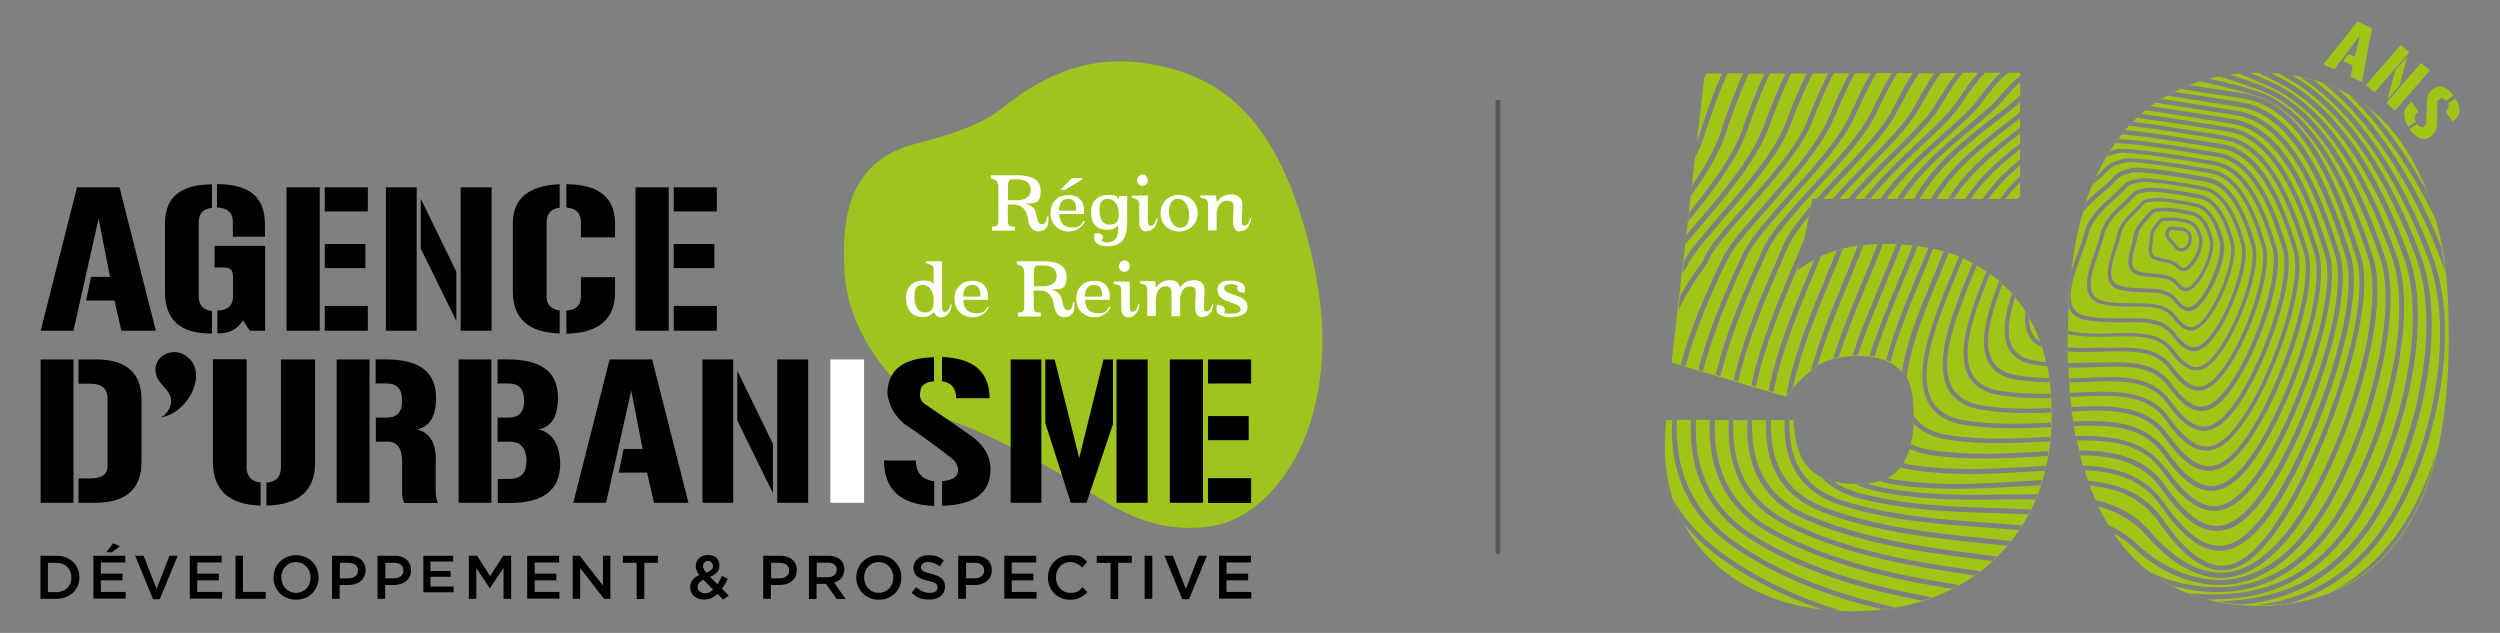 <?xml version="1.0" encoding="UTF-8"?>
<svg id="Mode_Isolation" data-name="Mode Isolation" xmlns="http://www.w3.org/2000/svg" version="1.1" viewBox="0 0 1341 339.5">
  <rect x="0" y="0" width="1341" height="339.5" fill="#808080" stroke="none"/>
  <defs>
    <style>
      .cls-1 {
        fill: #000;
      }

      .cls-1, .cls-2, .cls-3, .cls-4 {
        stroke-width: 0px;
      }

      .cls-5 {
        fill: none;
        stroke: #585857;
        stroke-miterlimit: 10;
        stroke-width: 2.5px;
      }

      .cls-2 {
        fill: #a0c41e;
      }

      .cls-3 {
        fill: #a1c517;
      }

      .cls-4 {
        fill: #fff;
      }
    </style>
  </defs>
  <g>
    <path class="cls-3" d="M1097.8,195.6c-1.2-5.9-2.9-11.3-5-16.2-3.4-8-7.6-15-12.7-20.9-2.4-2.8-5-5.4-7.7-7.7-1.6-1.4-3.3-2.7-5-3.9-.8,2-1.6,4-2.4,6.1-7.3,18.5-13.2,37.1-6.9,47.9,2.8,4.8,7.7,7.7,15,8.8,9.2,1.4,18.3,1.7,26.8,1.5,0,.8.1,1.6.2,2.3-8.6.2-17.8,0-27.3-1.5-8-1.2-13.6-4.6-16.7-9.9-6.7-11.6-.7-30.9,6.8-49.9.9-2.2,1.8-4.4,2.6-6.6-1.7-1.1-3.4-2.2-5.1-3.2-.5,1.1-.9,2.3-1.4,3.4-1.3,3.1-2.6,6.3-3.9,9.6-8.1,20.3-14.6,40.8-7.8,52.6,3,5.2,8.4,8.4,16.5,9.6,12.7,1.9,25.1,1.8,36.4,1.3,0,.8,0,1.6,0,2.4-11.4.5-23.9.6-36.8-1.4-8.7-1.3-14.8-5-18.2-10.8-7.3-12.8-.7-33.8,7.6-54.7,1.3-3.3,2.6-6.5,3.9-9.6.5-1.2,1-2.5,1.5-3.7-1.8-.9-3.5-1.8-5.3-2.6-1.1,2.8-2.3,5.8-3.6,8.8-1.4,3.4-2.8,6.9-4.2,10.4-8.8,22.1-16,44.4-8.6,57.4,3.3,5.7,9.2,9.2,18,10.5,16.2,2.4,31.7,1.8,45.6,1.1,0,.8,0,1.6,0,2.4-14,.7-29.6,1.3-45.9-1.1-9.5-1.4-16.1-5.4-19.7-11.7-7.9-13.9-.6-36.8,8.4-59.5,1.4-3.6,2.9-7.1,4.3-10.5,1.2-3,2.4-5.9,3.6-8.8-1.8-.7-3.7-1.4-5.5-2-1.6,4.2-3.5,8.6-5.4,13.2-1.5,3.6-3.1,7.4-4.6,11.3-6,14.9-11.2,29.8-12.5,42.3,2.5,4.8,3.7,11.6,3.7,20.3v.5c3.7,5.6,9.8,9,18.9,10.4,18.4,2.7,36.1,1.8,51.7.9.9,0,1.8-.1,2.7-.1,0,.8-.2,1.7-.2,2.5-.8,0-1.5,0-2.3.1-15.8.8-33.6,1.8-52.2-1-8.2-1.2-14.4-4.2-18.6-8.8-.2,4-.7,7.7-1.6,11.1,3.2,1.6,6.9,2.6,11.2,3.3,19.8,2.9,38.9,1.9,55.7.9,2.4-.1,4.8-.3,7.1-.4-.1.9-.3,1.7-.4,2.6-2.1.1-4.3.2-6.5.4-16.9.9-36.1,2-56.2-.9-4.4-.6-8.2-1.8-11.5-3.3-.3,1.2-.7,2.3-1.2,3.4-.6,1.5-1.3,2.9-2.1,4.2,1.8.5,3.8.9,5.9,1.2,21.2,3.1,41.6,1.9,59.7.9,3.7-.2,7.4-.4,10.9-.6-.2.9-.4,1.8-.6,2.6-3.3.2-6.7.4-10.2.6-18.1,1.1-38.7,2.2-60.2-.9-2.5-.4-4.9-.9-7.1-1.6-1.6,2.1-3.5,3.8-5.8,5.2-.4.3-.9.5-1.3.7,1.7.4,3.4.8,5.3,1,22.6,3.3,44.4,2,63.6.9,4.9-.3,9.6-.6,14.2-.8-.3.9-.6,1.8-.8,2.7-4.3.2-8.7.5-13.2.7-19.3,1.1-41.2,2.5-64.1-.9-3.2-.5-6.2-1.1-8.9-2.1-2.1.7-4.4,1.1-6.9,1.4,2,.7,4.2,1.3,6.6,1.8,23.4,4.7,46.3,4.4,66.5,4.1,4.6,0,9.1-.1,13.5-.1s3.2,0,4.8,0c-.3.9-.7,1.8-1.1,2.7-5.6,0-11.3,0-17.2,0-20.3.3-43.3.6-67-4.2-4.6-.9-8.7-2.3-12.3-4.1-4.3,0-8.3-.5-11.7-1.4,4,2.9,9,5.1,15,6.6,24.6,6.3,49,7,70.5,7.7,7,.2,13.7.4,20.2.8-.4.9-.9,1.7-1.3,2.6-6.1-.3-12.4-.5-19-.7-21.7-.7-46.2-1.4-71.1-7.7-9-2.3-16-6.2-21.1-11.6-3.7-1.9-6.7-4.5-9-8-2.7-4.1-4.5-9.6-5.2-16.3l-.7-6.3h-2c-.3,8.6.8,16.6,4,23.4,4.5,9.6,12.7,16.2,25,20,26.2,8.1,52.6,10,76,11.6,6.8.5,13.3.9,19.6,1.5-.5.9-1.1,1.7-1.7,2.5-5.8-.5-11.9-.9-18.1-1.4-23.5-1.6-50.1-3.5-76.6-11.7-12.8-4-21.8-11.2-26.6-21.4-3.4-7.2-4.6-15.6-4.2-24.5h-7.3c-.4,9,.7,17.4,3.9,24.7,4.5,10.3,13,17.8,25.4,22.4,28.2,10.5,57.4,13.4,83.1,16.1,5.5.6,10.9,1.1,16.1,1.7-.6.8-1.3,1.6-2,2.5-4.7-.5-9.4-1-14.3-1.5-25.9-2.7-55.2-5.7-83.8-16.2-13.1-4.9-22.2-12.9-27-23.9-3.4-7.7-4.5-16.4-4.1-25.8h-7.4c-1,21.9,6.2,40.7,29.8,50.9,30.8,13.2,63.4,17.4,92.1,21.1,3.2.4,6.3.8,9.3,1.2-.8.8-1.6,1.6-2.5,2.4-2.4-.3-4.8-.6-7.2-.9-28.9-3.7-61.8-7.9-92.8-21.3-22.2-9.6-32.5-27.1-31.3-53.3h-7.5c-1.1,22.8,6.3,42.8,30.3,54.6,33.3,16.5,69.7,21.8,102,26.4-1,.8-2,1.5-3.1,2.2-31.8-4.6-67.3-10.1-100.1-26.3-22.5-11.1-32.9-29.8-31.6-57h-7.4c-1.1,23.6,6.4,44.8,30.6,58.4,31.8,17.8,68.4,25.1,100.3,30.1-.5.3-1,.6-1.5.8-.8.4-1.6.9-2.4,1.2-31.3-5-66.7-12.5-97.7-29.9-25.4-14.2-33.2-36.3-32.1-60.7h-7.4c-1.3,27.8,8.9,48.2,31.2,62.1,29.4,18.4,64.1,27.5,95.5,33.1-1.7.6-3.4,1.2-5.1,1.8-30.4-5.7-63.5-14.9-91.8-32.6-23.1-14.5-33.8-35.6-32.5-64.4h-7.5c-1.2,25.5,7,48.6,31.8,65.9,25.8,17.9,56.2,28.2,85.3,34.7-2.4.4-4.8.8-7.3,1-27.3-6.6-55.3-16.8-79.5-33.5-25.8-17.9-34.2-41.8-32.9-68.1h-3.1l-.5,6.6c-1.1,15.6,1.1,29.8,6.5,42.3,1.2,2.9,2.6,5.7,4.2,8.4,8.4,14.4,20.5,25.7,36.1,33.6,12.6,6.4,26.8,10.2,42.4,11.4,3.4.3,6.8.4,10.4.4,14.9,0,28.6-2.1,41-6.3,5.4-1.9,10.6-4.1,15.5-6.8,4-2.2,7.7-4.5,11.3-7.1,6.3-4.6,12-10,16.9-16,3.6-4.3,6.8-9,9.6-14,.5-.9,1-1.8,1.5-2.7,2.6-5,4.8-10.2,6.5-15.8,1.6-5,2.8-10.2,3.7-15.6.8-5,1.3-10.1,1.5-15.5,0-1.9.1-3.9.1-5.8,0-3.4,0-6.6-.3-9.8-.3-5.9-1.1-11.5-2.2-16.8h0ZM1086.5,167.3c.7,1.1,1.3,2.2,1.9,3.3,0,3.4.5,6.3,1.9,8.7.9,1.6,2.2,3,3.9,4,.3.9.7,1.9,1,2.9-3-1.3-5.3-3.2-6.8-5.8-2.1-3.6-2.5-8.1-1.9-13.1h0ZM1079.2,157.3c.6.6,1.1,1.3,1.7,2-3.4,10.8-5,20.7-1.3,27.1,2.2,3.8,6.1,6.1,12,7.1,2,.3,3.9.6,5.9.7.2.8.3,1.5.5,2.3-2.2-.2-4.4-.5-6.7-.8-6.5-1-11-3.8-13.6-8.2-4.2-7.4-2.3-18.4,1.5-30.2h0ZM1081.9,203.8c-7.2-1.1-12.3-4.2-15.1-9.1-5.9-10.3-.9-27.2,5.6-44.1.6.5,1.2,1.1,1.8,1.6-6.2,16.1-10.8,32-5.4,41.3,2.5,4.3,6.9,6.9,13.5,7.9,5.7.9,11.2,1.3,16.7,1.4.1.8.2,1.5.3,2.3-5.6-.1-11.4-.5-17.3-1.4h0ZM976.8,326.8c-20.1-7.1-39.9-16.7-57-29.8-6.5-5-12.3-10.6-17.1-16.6-2.3-4.2-4.2-8.6-5.7-13.2,5.7,10.1,13.7,19.4,24.4,27.7,19.7,15.1,43.1,25.6,66.4,32.8-3.7-.1-7.4-.4-11-.8h0Z"/>
    <path class="cls-3" d="M1032.7,159.1c1.5-3.8,3.1-7.6,4.6-11.3,1.9-4.5,3.7-8.9,5.3-13-1.9-.5-3.8-1-5.7-1.4-2,5.3-4.4,11-6.9,17-1.6,3.9-3.3,8-5,12.1-4.3,10.8-8.3,21.6-10.9,31.6-.7-.4-1.5-.8-2.3-1.1,2.6-10,6.5-20.7,10.8-31.4,1.7-4.1,3.4-8.2,5-12.1,2.4-5.8,4.8-11.4,6.7-16.5-1.9-.4-3.9-.7-5.8-1-2.3,6.2-5.2,13-8.1,20.1-1.8,4.2-3.6,8.5-5.3,12.9-3.6,8.9-7,17.7-9.6,26.2-.8-.1-1.7-.3-2.6-.4,2.7-8.7,6.1-17.8,9.8-26.8,1.8-4.4,3.6-8.7,5.4-12.9,2.9-6.9,5.6-13.5,7.9-19.5-2-.2-4-.4-6-.5-2.5,6.9-5.8,14.6-9.1,22.6-4.9,11.7-10.3,24.5-14.4,36.9-1,0-1.9,0-2.8,0,4.2-12.9,9.8-26,14.8-38.1,3.2-7.7,6.3-15.1,8.8-21.7-1.3,0-2.6,0-3.9,0s-2.2,0-3.4,0c-2.4,6.6-5.5,13.9-8.7,21.6-5.1,12.4-10.8,25.9-15,39.1-1,.2-2.1.4-3,.7,4.3-13.8,10.2-28,15.6-40.9,3-7.2,5.9-14.2,8.2-20.4-2.6.1-5.1.4-7.5.6-2.2,5.9-5,12.4-7.8,19.3-5.9,14.2-12.4,30-16.9,45.2,0,0,0,0,0,0-1.2.9-2.4,1.8-3.5,2.7,4.5-16.4,11.5-33.6,17.9-49,2.6-6.3,5.1-12.3,7.2-17.9-2.1.3-4.1.7-6.1,1.1-.6.1-1.2.3-1.8.4-1.9,4.8-4,10-6.3,15.4-7.7,18.5-16.4,39.6-20.5,59-.2.2-.4.5-.6.7l-3,3.8h0c3.6-21.1,13.2-44.3,21.6-64.6,1.9-4.7,3.8-9.2,5.5-13.4-3,.9-5.9,1.9-8.5,3.2-1.2,2.8-2.4,5.8-3.6,8.8-8.4,20-17.9,43-21.9,64.1l-2.6-.8c4-21.3,13.6-44.2,22-64.3.8-2,1.7-4,2.5-5.9-.5.3-.9.5-1.4.8-2.6,1.4-5,3-7.3,4.8l6.4-32,1.2-6.2h111.5V39h-6.3c-.5.4-1,.8-1.5,1.2-4.8,4.2-8.5,9.1-12.1,13.9l-1.1,1.5c-3.8,5.1-10.5,11-18.3,17.9-10.8,9.5-23.3,20.7-32.4,33.2h-3.3c9.4-13.4,22.7-25.1,34-35.2,7.7-6.8,14.3-12.7,17.9-17.5l1.1-1.5c3.3-4.4,7-9.3,11.6-13.5h-8.4c-4.7,4.8-8.4,10.2-11.6,15-.7,1-1.3,1.9-1.9,2.8-4.1,6-11.7,13.1-20.4,21.3-9,8.4-19.3,18.1-27.5,28.4h-3.4c8.5-11.1,19.5-21.4,29-30.3,8.6-8.1,16.1-15.1,20.1-20.9.6-.9,1.3-1.9,1.9-2.8,2.9-4.3,6.1-9.1,10.2-13.5h-8.3c-4.3,5.1-7.6,10.6-10.6,15.5-.8,1.3-1.6,2.5-2.3,3.8-2.2,3.5-5.6,7.5-9.5,11.7-3.9,4.2-8.5,8.7-13.2,13.3-7.5,7.4-15.5,15.3-22.4,23.4h-3.5c7.2-8.7,15.9-17.3,24-25.2,9.2-9.1,18-17.7,22.2-24.5.8-1.2,1.5-2.4,2.3-3.7,2.7-4.4,5.7-9.3,9.5-14.1h-8.3c-4.1,5.5-7.2,11.2-10.1,16.2-.8,1.5-1.7,3-2.5,4.3-2.4,4.1-6,8.7-10.4,13.6-4.3,4.9-9.4,10-14.6,15.4-5.6,5.8-11.6,11.9-17,18.1h-3.6c5.8-6.6,12.3-13.3,18.7-19.9,10.2-10.5,19.9-20.5,24.5-28.4.8-1.4,1.6-2.8,2.4-4.3,2.6-4.7,5.5-9.8,9.1-14.9h-8.3c-4,5.9-7.1,11.9-9.9,17.2-.9,1.7-1.7,3.2-2.5,4.7-5.1,9.5-15.9,20.9-27.3,33-4,4.2-7.9,8.4-11.7,12.6h-3.6c4.2-4.8,8.8-9.6,13.3-14.4,11.3-12,22-23.3,26.9-32.5.8-1.5,1.6-3.1,2.5-4.7,2.6-5,5.4-10.5,9-16h-8.3c-4,6.5-7.2,13-9.8,18.4-.8,1.7-1.6,3.4-2.4,4.9-5.4,10.8-17.8,24.3-29.7,37.3-12.2,13.3-23.7,25.9-27.9,35.2-8.8,19.6-19.6,43.4-25,66.8l-2.6-.8c5.5-23.5,16.3-47.4,25.2-67.1,4.4-9.8,16-22.5,28.4-35.9,11.8-12.9,24-26.3,29.3-36.7.8-1.5,1.6-3.2,2.4-4.9,2.5-5.1,5.4-11.1,9.1-17.2h-8.3c-4.1,7.1-7.2,13.9-9.9,19.8-.8,1.7-1.5,3.4-2.3,4.9-2.9,6.1-7.7,12.9-13.4,20-5.7,7.1-12.3,14.5-18.8,21.8-10.9,12.2-21.1,23.7-24.7,31.3-9.5,20.3-18.7,41.5-23.8,62.1l-2.5-.8c5.2-20.8,14.4-42.1,24-62.4,3.8-8,14.1-19.7,25.1-32,12.8-14.4,26.2-29.3,31.7-41.1.7-1.5,1.5-3.2,2.3-4.9,2.5-5.5,5.5-12,9.3-18.6h-8.4c-4.2,7.6-7.4,15-10.1,21.3-.7,1.7-1.4,3.3-2.1,4.8-6.1,13.7-21.3,31-34.6,46.3-9.6,10.9-18.6,21.2-21.5,27.3-9.1,18.8-17.5,38.4-22.6,57.4l-2.6-.8c5.1-19.2,13.6-38.8,22.8-57.8,3.1-6.4,11.8-16.4,21.9-27.9,13.3-15.1,28.3-32.2,34.2-45.6.7-1.5,1.4-3.1,2.1-4.8,2.6-6,5.6-12.9,9.5-20.2h-8.4c-4.3,8.3-7.6,16.2-10.4,23-.6,1.5-1.2,3.1-1.8,4.5-5.8,13.8-20.7,30.6-33.8,45.5-10.2,11.6-19.9,22.6-21.6,28.4v.2c0,0-.2.2-.2.2-5.9,7.9-11.2,16.4-15.5,25.3l.9-7.6c3.6-6.5,7.8-12.9,12.4-19.1,2-6.4,11.3-16.9,22.1-29.1,13-14.7,27.7-31.3,33.3-44.8.6-1.4,1.2-2.9,1.8-4.5,2.7-6.5,5.8-14,9.8-21.9h-8.4c-4.5,9-7.9,17.5-10.7,24.8-.5,1.4-1.1,2.7-1.6,4-6.1,15.3-22.6,34.4-35.9,49.7-9.4,10.8-17.5,20.2-18.8,24.6v.2c0,0-.2.2-.2.2-.8,1.1-1.7,2.2-2.5,3.3l.6-5.7h0c2.3-5.2,9.7-13.7,18.8-24.3,13.1-15.2,29.5-34.1,35.4-49,.5-1.3,1-2.6,1.6-4,2.7-7,5.9-15.1,10.2-23.8h-8.4c-4.8,10-8.3,19.3-11.1,26.8l-1.3,3.4c-6.4,17-24.8,38.5-38.2,54.2-2.1,2.5-4.2,4.9-6.1,7.2l.5-4.8c1.1-1.3,2.3-2.7,3.5-4.1,13.3-15.5,31.4-36.8,37.7-53.5l1.3-3.4c2.7-7.2,6.1-16.2,10.7-25.8h-8.4c-5,10.8-8.7,20.8-11.5,28.9l-1,2.7c-5.4,15-19.2,33.2-31.4,48l.6-4.9c11.4-14,23.5-30.5,28.4-44l.9-2.6c2.8-7.8,6.3-17.5,11.1-28h-8.4c-5.4,11.8-9.1,22.7-12.1,31.4l-.5,1.5c-3.5,10.2-10.6,21.8-18.4,32.7l.6-5.6c6.6-9.6,12.2-19.3,15.2-28.1l.5-1.5c2.9-8.5,6.5-19.1,11.7-30.6h-8.4c-5.6,12.8-9.5,24.4-12.5,33.8l-.2.5c-1.2,3.6-2.8,7.3-4.7,11.2l1-8.9c.4-1,.8-2.1,1.1-3.1l.2-.5c3-9.1,6.7-20.5,12.2-32.9h-8.4c-.4.9-.8,1.8-1.2,2.7l.3-2.7h0l-7.2,62.9-3,26.3-3.9,33.9-3.7,31.9,15.2,4.6,19,5.7,19,5.7,8.2,2.4,3-3.8c2.9-3.7,6.8-7.4,11.8-11.2.5-.4,1.1-.9,1.7-1.3,4.6-3.4,11.4-5.2,20.2-5.5.8,0,1.7,0,2.6,0,6.1,0,11.2,1,15.5,3,2.2,1,4.1,2.3,5.8,3.9.8.8,1.6,1.6,2.3,2.6-.2-.4-.5-.7-.7-1,1.7-12.2,6.7-26.1,12.2-40h0ZM1083.6,106.7h-1.3c.4-.6.9-1.1,1.3-1.7v1.7ZM1083.6,97.8c-2.8,2.7-5.4,5.7-7.8,8.8h-2.9c3.2-4.5,6.9-8.5,10.7-12.2v3.3h0ZM1083.6,88.6c-6.1,5.2-12.2,11.1-17.1,18.1h-3c5.6-8.4,13-15.4,20.1-21.3v3.2h0ZM1083.6,80c-9,7.1-19.2,15.8-26.4,26.7h-3c7.9-12.4,19.5-22.1,29.4-29.8,0,0,0,3.2,0,3.2ZM1083.6,71.7c-.3.2-.6.5-1,.7-11.2,8.6-25.4,19.7-34.6,34.2h-3c9.4-15.6,24.4-27.2,36.1-36.2.9-.7,1.7-1.3,2.5-2v3.2h0ZM1083.6,63.4c-2,1.6-4.3,3.4-6.7,5.2-12.4,9.5-28.3,21.8-38.1,38.1h-3c10-17.4,26.7-30.2,39.6-40.1,3-2.3,5.8-4.5,8.2-6.5v3.3h0ZM1083.6,54.8c-3.1,2.9-7.5,6.2-12.3,10-13.6,10.4-31.1,23.9-41.6,41.9h-3.1c10.6-19.2,28.9-33.2,43-44,5.8-4.5,10.8-8.3,13.9-11.5,0,0,0,0,0,0v3.7h0ZM1056.1,66.9c6.7-5.6,12.6-10.4,15.9-14.4,3.6-4.3,7.2-8.4,11.6-11.8v3.4c-3.5,3-6.5,6.5-9.5,10.1-1.8,2.1-4.1,4.3-6.9,6.8-2.8,2.5-5.9,5.1-9.3,7.9-11.9,9.9-27,22.4-37.1,37.7h-3.2c10.3-16.2,26.2-29.4,38.6-39.7h0ZM930,203.8c5-22.8,15.3-46.4,23.9-66.1l2.4-5.6c2.9-6.7,8.5-14.1,15.2-21.9l-1.1,5.4c-5.1,6.3-9.3,12.2-11.6,17.5l-2.5,5.7c-8.8,20.2-18.9,43.6-23.9,65.8l-2.5-.7h0ZM939.4,206.6c4.6-22,14.5-45.4,22.7-64.8,1.7-4.1,3.4-7.9,4.9-11.7.2-.6.5-1.2.8-1.8l-2.6,13c-.2.5-.4,1-.7,1.6-8.4,19.9-18.2,42.9-22.6,64.5l-2.5-.8h0Z"/>
    <path class="cls-3" d="M1021.6,200.6s0,0,0,0c0,0,0,0,0,0Z"/>
    <path class="cls-3" d="M1119.4,169.6c7.1,1.3,14.1,1.2,20.2,1.1,1.4,0,2.8,0,4.2,0,9.4,0,17.5.8,22.9,8,3.8,5.1,7.1,7.5,10.1,7.5h.1c3.2,0,6.6-2.9,10.9-9.1,8.5-12.3,17-36.4,14.4-45.8-4.7-17.4-11.6-27.5-19.9-29.2-14.3-2.8-31.6-5.3-34.6-4.3-.7.2-1.5.4-2.2.5l-1.1.3c-1.9.4-3.5,1.5-5.1,3.5-1.2,1.4-2.9,3-5,4.8-5.2,4.5-12.2,10.7-14.2,19-.7,2.9-2,6.5-3.4,10.2-.6,1.5-1.1,3.1-1.7,4.7-3.4,9.4-6,18.8-2.9,24.3,1.4,2.4,3.8,3.9,7.5,4.5h0ZM1122.8,137.8c.4-1.3.9-2.6,1.3-3.9,1.1-3,2-5.8,2.5-8.1,1.6-7.4,7.5-12.7,11.8-16.7,1.6-1.5,3-2.8,3.9-3.9,1.7-2.2,3.6-3.4,5.9-3.7l.9-.2c.6-.1,1.3-.2,1.9-.4,3.5-1,19.7,1.5,29.5,3.6,10.4,2.2,15.6,16.9,17.8,25.5,2.2,8.6-5.1,28.9-12.6,39.3-3.9,5.5-7.2,8-10.4,8,0,0,0,0-.1,0-3.1,0-6.2-2.2-9.7-6.8-4.6-6-11.7-6-20.7-6-5,0-10.7,0-16.6-1.2-3.4-.6-5.9-2.2-7.3-4.6-3.1-5.3-.7-13.7,1.9-21.2h0Z"/>
    <path class="cls-3" d="M1131,202.2c13.8,0,25.6,2.1,33.3,12.9,6.7,9.4,12.6,13.9,18.1,13.7,5.8-.1,11.8-5.4,18.9-16.6,14-22,27.7-63.2,23.2-78.3-3.8-12.6-13.8-46.1-34.7-49.6-12.8-2.2-43.9-7.5-55.2-7.5-1,1.4-2,2.9-2.9,4.4.2,0,.4-.2.7-.2.7-.2,1.3-.4,2-.7,1.4-.5,5.7-2.1,53.9,6.3,18.2,3.2,27.4,27.8,32.8,46.1,4.6,15.6-9.6,53.8-21.3,72-6.9,10.8-12.7,15.6-18.7,15.8h-.3c-5.6,0-11.2-4.2-17.6-13.1-8.4-11.7-22.1-11.1-39.5-10.5-4.5.2-9.2.4-14.2.3,0,1.9.2,3.9.3,5.8,2.9,0,5.7-.2,8.4-.3,4.4-.2,8.7-.4,12.8-.4h0Z"/>
    <path class="cls-3" d="M1123.6,194.6c3.7-.1,7.3-.3,10.8-.3,12.7,0,23.4,1.8,30.5,11.7,6,8.3,11.2,12.2,16.1,12.1,5.1-.1,10.5-4.8,16.9-14.7,12.6-19.6,25-56.5,21-70.2-3-10.2-12.1-41.2-31-44.5-41.4-7.2-50.8-7.1-52.7-6.4-.7.3-1.4.5-2.1.7-.4.2-.9.3-1.3.4l-.7.2c-.4.2-.9.3-1.3.6-2,3.4-3.8,7-5.6,10.7,1.4-1.2,2.6-2.3,3.4-3.3,2.2-2.6,4.6-4.3,7.2-5.1l1.6-.5c.7-.2,1.4-.4,2.1-.7,4.9-1.7,32,2.8,47.8,5.6,18.2,3.3,26.3,31.6,29,40.9,4,14-8.6,47.9-19.1,63.9-6.2,9.4-11.3,13.7-16.7,13.8h-.2c-5,0-10-3.6-15.7-11.5-7.4-10.2-19.5-9.8-34.8-9.4-6.1.2-12.8.4-19.7-.1,0,2.1,0,4.1.2,6.2,4.9,0,9.7-.1,14.2-.3h0Z"/>
    <path class="cls-3" d="M1134.2,178.7c2.3,0,4.5-.1,6.7-.1,10.4,0,19.3,1.2,25.2,9.2,4.5,6.2,8.5,9.1,12.1,9.1,3.9-.1,7.9-3.5,12.9-11,9.8-14.7,19.7-43.1,16.6-53.9-5.8-20.9-13.8-32.4-23.7-34.3-17.7-3.3-37.3-6.2-40.6-5.1-.7.2-1.5.4-2.2.6l-1.3.4c-2,.5-3.9,1.8-5.7,4-1.3,1.6-3.5,3.4-5.9,5.5-3.4,2.9-7.6,6.5-11,10.7-2.8,9.5-4.9,20-6.2,31.5.6-1.8,1.2-3.5,1.8-5.2.6-1.6,1.2-3.1,1.7-4.7,1.4-3.7,2.7-7.2,3.3-10,2.1-8.9,9.5-15.4,14.8-20,2-1.8,3.8-3.3,4.8-4.6,1.9-2.3,4-3.7,6.3-4.2l1.1-.2c.6-.1,1.3-.3,2-.5,4.5-1.4,27.8,2.7,35.6,4.3,9.3,1.8,16.6,12.1,21.6,30.7,2.9,10.9-6.8,35.9-14.7,47.5-4.7,6.8-8.6,9.9-12.5,10h-.1c-3.7,0-7.5-2.7-11.7-8.4-5.5-7.4-14.3-7.3-25.4-7.1-6.2,0-13.2.1-20.6-1.2-4.2-.7-7.2-2.6-8.9-5.5-.2-.4-.4-.9-.6-1.3-.2,4.1-.3,8.3-.3,12.6.3,0,.6.1.9.2,8.5,1.5,16.8,1.3,24.1,1.1h0Z"/>
    <path class="cls-3" d="M1128.9,186.6c3,0,6-.2,8.8-.2,11.5,0,21.3,1.5,27.8,10.4,5.2,7.2,9.9,10.7,14.1,10.6,4.5-.1,9.2-4.2,14.9-12.9,11.2-17.1,22.3-49.8,18.8-62.1-2.6-9-10.4-36.4-27.3-39.4-25.7-4.6-43.5-6.8-46.7-5.7-.7.2-1.5.5-2.2.7l-1.6.5c-2.2.7-4.2,2.1-6.2,4.4-1.5,1.8-4,3.8-6.8,6.2,0,0-.1,0-.2.2,0,.2-.2.4-.3.6-1.2,2.8-2.3,5.8-3.3,8.8,2.7-2.8,5.6-5.2,8.1-7.4,2.4-2,4.4-3.8,5.7-5.3,2.1-2.5,4.3-4,6.8-4.7l1.3-.4c.7-.2,1.4-.4,2.1-.6,5.4-1.8,38,4.3,41.7,5,10.7,2,19.2,14,25.3,35.8,3.5,12.4-7.7,41.9-16.9,55.7-5.4,8.1-9.9,11.8-14.6,11.9h-.2c-4.3,0-8.7-3.1-13.7-9.9-6.5-8.8-16.9-8.6-30.1-8.3-7.4.2-15.8.4-24.5-1.1-.2,0-.4,0-.6-.1v1.3c0,1.9,0,3.8,0,5.7,6.9.5,13.6.3,19.7.1h0Z"/>
    <path class="cls-3" d="M1162.6,242.4c8.8,12.6,16.7,18.5,24,18.3,7.7-.2,15.7-7.3,25-22.3,16.5-26.6,36.3-81.5,29.8-102.7-5.6-18.2-18.9-60.7-45.8-65l-6.4-1c-13-2.1-29.3-4.7-43-6.5-.7.7-1.4,1.4-2.2,2.1,12.6,1.5,29.1,4.2,46.4,7l3.5.6c26.3,4.3,38.7,44.4,44,61.5,6.2,20.3-12.3,71.7-27.9,96.6-9.2,14.7-16.8,21.3-24.9,21.5h-.4c-7.5,0-15-5.7-23.6-17.8-10.7-15.1-28-15.1-49.8-14,.2,1.8.5,3.6.7,5.3,2.9-.1,5.7-.2,8.4-.2,17.5,0,32.2,2.8,42,16.6h0Z"/>
    <path class="cls-3" d="M1127.6,210.1c15,0,27.8,2.3,36.2,14.2,7.4,10.4,14,15.4,20.1,15.2,6.4-.2,13.1-6.1,20.9-18.5,15.4-24.4,30.4-70,25.4-86.4-4.2-13.9-15.4-50.9-38.4-54.8h-.2c-14.9-2.5-38.9-6.5-53.3-7.8-.7.8-1.4,1.7-2,2.6,10.8.3,32.8,3.8,53.9,7.4,22.3,3.8,32.6,38.3,36.5,51.2,5.1,17.1-10.5,59.8-23.5,80.2-7.7,12-14.1,17.5-20.8,17.7h-.3c-6.2,0-12.5-4.7-19.6-14.6-9.4-13.1-24.7-12.4-44.2-11.6-2.7.1-5.5.2-8.4.3.1,1.9.3,3.7.4,5.5.8,0,1.7,0,2.5-.1,5.1-.2,10-.5,14.7-.5h0Z"/>
    <path class="cls-3" d="M1163.2,233.3c8.1,11.5,15.3,16.9,22,16.8,7.1-.2,14.3-6.7,22.9-20.4,14.9-23.9,33.5-75.2,27.6-94.6-5.2-16.7-17.2-55.8-42.1-59.9l-3.5-.6c-13.9-2.3-33.6-5.5-48.1-7.2-.7.7-1.3,1.5-2,2.3,12.8,1.2,32.3,4.4,51.9,7.6h.2c21.6,3.6,32.9,32.1,40.2,56.4,5.7,18.7-11.4,65.7-25.7,88.4-8.4,13.3-15.5,19.4-22.8,19.6h-.4c-6.9,0-13.8-5.1-21.6-16.2-10.3-14.5-27.3-13.7-48.9-12.7-.8,0-1.6,0-2.4.1.2,1.8.4,3.6.6,5.4,4.5-.2,8.8-.4,13-.4,16.2,0,30,2.6,39.1,15.4h0Z"/>
    <path class="cls-3" d="M1156.6,137.7c1.6.5,3,.8,4.4,1.1,2.9.6,5.6,1.1,7.8,3.4.9,1,1.7,1.5,2.4,1.5.8,0,1.6-.5,2.8-1.7,3.3-3.2,6-9.7,5.6-13.3-.4-3.4-2.3-7.6-5.3-8.6-3.5-1.3-8.5-1.8-10.4-1.6-.6,0-1.3,0-1.8,0h-.2c-.2,0-.3,0-.4,0-1.2-.2-2.1.3-2.9,1.4-.2.4-.6.9-.9,1.3-1.2,1.7-2.6,3.6-2.7,6,0,.8-.1,1.6-.3,2.5,0,.4-.1.9-.2,1.4-.4,3.4-.5,5.9,1.9,6.7h0ZM1162,123.4c.8-1.7,2.4-2.4,4.3-1.8.4.1,1.1.2,1.6.3,1.5-.2,3.5-.2,5.2,1.1,1.8,1.1,2.7,3,2.6,5.1-.2,3.4-1.7,5.8-4.2,6.6-.4.1-.9.2-1.4.2s-1.2-.1-1.8-.4c-1.3-.6-2.1-1.6-2.8-2.6-.2-.3-.4-.5-.6-.8-.6-.8-1.2-1.4-1.8-2-.3-.3-.6-.7-.9-1.2-.8-1.6-.9-3.2-.2-4.5h0Z"/>
    <path class="cls-3" d="M1164.3,127.9c.6.6,1.3,1.3,2,2.1.2.3.4.6.7.9.6.8,1.2,1.6,2.1,2,.6.3,1.3.3,1.9.1,2.3-.8,2.9-3.2,3-5.1.1-1.4-.6-2.7-1.8-3.4h0c-1.2-.9-2.7-.9-4.1-.8-.8,0-1.6-.2-2.2-.3-.3,0-.6-.1-.8-.1-.7,0-1.1.3-1.5,1-.4.8-.4,1.8.2,2.9.2.3.3.6.6.7h0Z"/>
    <path class="cls-3" d="M1204.4,39.1c.2,0,.4,0,.6,0-.2,0-.4,0-.6,0Z"/>
    <path class="cls-3" d="M1202,39.3c.2,0,.4,0,.6,0-.2,0-.4,0-.6,0Z"/>
    <path class="cls-3" d="M1128.7,161.6c5.7,1.1,11.3,1.1,16.2,1.1,9.2,0,17.1,0,22.3,6.8,3.1,4,5.7,6,8.1,6h0c2.6,0,5.3-2.3,8.9-7.2,7.1-9.9,14.3-29.7,12.2-37.7-2-8.1-6.9-22.1-16.3-24-9.3-2-21.5-3.8-26.6-3.8s-1.5,0-1.9.2c-.7.2-1.4.3-2.1.4h-.7c0,.1-.2.1-.3.2-1.7.2-3.2,1.2-4.6,2.9-.9,1.2-2.4,2.6-4.1,4.1-4.1,3.7-9.7,8.8-11.2,15.6-.5,2.3-1.5,5.2-2.6,8.3-.4,1.2-.9,2.5-1.3,3.8-2.6,7.6-4.6,15.2-2,19.6,1.1,1.9,3.1,3.1,6,3.7h0ZM1132.8,135.4c.3-1,.6-1.9.9-2.9.8-2.3,1.5-4.5,1.8-6.3,1.1-5.8,5.6-10.1,8.8-13.3,1.2-1.2,2.3-2.2,3-3.1,1.5-2,3.3-3.1,5.5-3.2h.7c.6-.1,1.2-.2,1.8-.3,3.3-.8,16.2,1.3,23.4,3,8.9,2.1,12.8,14.9,14.1,20.4,1.7,7.4-4.3,23.1-10.4,31.1-3.2,4.3-5.7,6.1-8.4,6.1h0c-2.5,0-4.9-1.6-7.7-5.2-3.6-4.6-9.1-4.7-16.1-4.9-3.8-.1-8.1-.2-12.6-1.2-2.7-.6-4.6-1.8-5.8-3.7-2.4-4.1-.7-10.6,1-16.4h0Z"/>
    <path class="cls-3" d="M1138,153.6c4.3.9,8.3,1,12.2,1.1,7.2.2,13.4.4,17.5,5.7,2.4,3,4.4,4.4,6.2,4.4,2,0,4.1-1.7,6.8-5.3,5.7-7.5,11.5-22.9,10-29.5-.9-4-4.5-17.1-12.6-18.9-8.5-2-20.1-3.5-22.5-3-.7.2-1.4.2-2,.3h-.5c-.1,0-.2,0-.3,0-1.6,0-2.8.9-4,2.4-.8,1-1.9,2.1-3.2,3.4-3.2,3.1-7.2,7-8.2,12.2-.3,1.9-1.1,4.1-1.9,6.5-.3.9-.6,1.9-.9,2.9-1.7,5.4-3.2,11.4-1.2,14.8.9,1.5,2.3,2.4,4.5,2.8h0ZM1142.8,133.1c.2-.7.4-1.4.6-2.1.4-1.6.8-3.1,1-4.3.6-4.3,3.6-7.6,5.8-10,.8-.9,1.5-1.7,2-2.3,1.2-1.7,2.8-2.6,5-2.8h.7c.6,0,1.1,0,1.6-.1,2.7-.5,11.4.7,17.3,2.3,7.4,2,9.9,13,10.3,15.2,1.1,5.9-3.6,17.4-8.2,23-1.7,2.1-3.8,4.2-6.3,4.2s-3.7-1.1-5.7-3.6c-2.7-3.2-6.5-3.5-11.4-3.9-2.6-.2-5.6-.4-8.6-1.2-1.9-.5-3.3-1.4-4.2-2.8-1.8-2.9-.9-7.4.2-11.6h0Z"/>
    <path class="cls-3" d="M1162.1,251.6c9.6,13.6,18.1,20.1,25.9,19.9,8.4-.2,16.9-7.9,27-24.2,17.8-28.9,39.1-88.1,32-110.8-6.2-19.6-20.5-65.5-49.5-70.1-2.9-.4-5.9-.9-9.1-1.5-11.3-1.8-25-4-37.5-5.8-.8.7-1.6,1.3-2.3,2,11.7,1.6,25.9,3.8,41,6.3l6.4,1c28.4,4.6,41.9,48.1,47.7,66.7,6.7,21.8-13.3,77.7-30.1,104.7-9.9,16-18.2,23.2-27,23.5h-.5c-8.1,0-16.3-6.2-25.6-19.4-10.6-15-27.2-16.2-48.1-15.4.3,1.8.6,3.6.9,5.3,1.2,0,2.4,0,3.6,0,18.7,0,34.5,3.1,44.9,17.9h0Z"/>
    <path class="cls-3" d="M1147.3,145.7c2.9.7,5.7.9,8.3,1.1,5.1.4,9.5.8,12.7,4.6,1.7,2,3.1,2.9,4.3,2.9s1.4-.3,2.2-.8c.8-.6,1.7-1.4,2.7-2.6,4.8-5.8,8.8-16.6,7.8-21.4-1.1-5.6-4.1-12.5-8.9-13.8-5.9-1.6-14.3-2.7-16.4-2.3-.7.1-1.3.1-1.9.1h-.6c-1.6,0-2.7.7-3.5,1.9-.6.8-1.3,1.6-2.1,2.5-2.1,2.3-4.8,5.3-5.3,9-.2,1.3-.6,2.9-1.1,4.5-.2.7-.4,1.4-.6,2.1-1,3.9-1.8,7.8-.4,10.2.6,1,1.6,1.6,3,2h0ZM1152.8,130.8c0-.5.1-.9.2-1.4.1-.8.2-1.6.2-2.2,0-2.9,1.7-5.2,3-7,.3-.4.6-.9.9-1.2h0c1.1-1.8,2.7-2.6,4.7-2.3h.5c.5,0,1,.2,1.4,0,2.4-.3,7.7.3,11.2,1.7,4.3,1.5,6.1,7.1,6.5,10.1.5,4.2-2.3,11.1-6.1,14.8-1.1,1.1-2.5,2.2-4.1,2.2h0c-1.2,0-2.4-.7-3.7-2-1.8-1.8-4-2.3-6.8-2.9-1.5-.3-3-.6-4.7-1.2-4-1.3-3.5-5.6-3.2-8.6h0Z"/>
    <path class="cls-3" d="M1300.8,100.1c-8.5-20.7-20.3-36.1-35.4-46-.1-.1-.3-.2-.4-.3-8.3-5.4-17.4-9.4-27.3-11.8-6.6-1.7-13.5-2.6-20.8-2.9.3,0,.7,0,1.1,0,1.9,1,3.9,2,5.9,3,34.6,17.8,56.2,61.8,68.3,95.5,14.5,40.4-6,113.2-33.2,148.9-16.5,21.5-37.2,32.9-63.4,34.7-2.2.1-5.1.3-8.5.3s-1.8,0-2.8,0c-3.5-.9-6.9-2-10.2-3.3,9,.9,16.7.7,21.3.4,25.4-1.8,45.4-12.8,61.4-33.6,26.8-35.1,47-106.7,32.8-146.3-11.9-33.3-33.2-76.7-67-94.1-3.8-1.9-7.5-3.8-11.2-5.5h1.3c-.4,0-.8,0-1.2,0-1.5,0-3,0-4.5,0,3.9,1.6,7.8,3.3,11.8,5.1,26.6,12,49.7,44.4,66.9,93.4,12.9,37-8.3,110.1-34.6,146-15.2,20.8-34.1,32.2-56,33.8-1.2,0-3,.2-5.2.2-5.9,0-14.9-.6-25-3.5-2.4-1.2-4.7-2.6-7-4-1.6-1-3.1-2.1-4.7-3.2,18.2,8.7,35.8,8.4,41.6,7.9,21.1-1.5,39.3-12.5,54.1-32.7,25.9-35.4,46.9-107.3,34.3-143.6-16.9-48.4-39.6-80.2-65.5-91.9-5.7-2.6-11.3-5-16.8-7.1-1.6.2-3.2.3-4.8.5,5.9,1.9,11.8,3.9,17.7,6.2,26.5,10.1,47.9,40,65.4,91.4,11.3,33-10.4,106.3-36,143.2-17.7,25.4-36.2,31.9-48.7,32.9-1.2,0-2.5.1-3.8.1-15.8,0-32.7-7.2-46.1-19.9-3.3-3.1-6.9-5.7-10.9-7.8,6.8,10.1,14.9,18.2,24.2,24.1,6.6,4.2,13.6,7.5,21.1,9.9h0c10,3.2,20.8,4.9,32.4,4.9s6.1-.1,9-.4c16.7-1.2,31.5-6,44.5-14.4,15.3-9.8,27.2-25.3,35.8-46.5,8.5-21.2,12.8-48.8,12.8-82.7s-3.1-51.7-9.3-71c-1.1-3.4-2.2-6.7-3.5-9.8h0ZM1189.5,322.5c2.3,0,4.5-.2,6.4-.3,20.3-1.3,46.4-6.5,68.8-34.6,27.2-34.2,46.8-106.8,31.4-149.1-9.9-27-31.9-75.4-68.6-96.2-1.8-1-3.5-2-5.2-2.9,2.4.2,4.8.5,7.1.9,37.2,21.4,59.3,70.1,69.3,97.3,7.4,20.4,7.6,48.6.4,79.5-6.5,28.1-18.6,55.1-32.2,72.2-20.7,26-44.4,32.9-64.1,35-4.5-.3-8.9-.9-13.2-1.8h0ZM1300.5,263.4c-8.6,21.2-20.5,36.7-35.7,46.5-4.1,2.6-8.4,4.9-12.8,6.8,9.7-5.2,19.4-12.7,28.5-23.4,10.8-12.7,20.2-30.9,26.7-51.4-1.8,7.8-4.1,14.9-6.7,21.4h0ZM1274.6,292.2c-14.2,17.2-29.6,26.2-45.3,31.1-5.8.9-11.8,1.4-18,1.4h-.7c21.3-3,42.8-10.9,61.9-34.1,28.1-34.1,46.9-106.3,29.9-151.9-9.8-26.4-31.7-73.8-68.7-97.4,2.5.5,5,1.1,7.4,1.8,34.1,25.1,54.5,69.4,63.8,94.7,17.3,46.4-1.8,119.9-30.4,154.5h0ZM1311.5,146.1c-.7-2.5-1.6-5-2.5-7.4-7.4-19.7-27.8-66.1-62.9-94.1,2.8,1,5.5,2.1,8.1,3.3,28.3,25.4,46.1,61.4,55.4,84.9.8,4.3,1.4,8.7,1.9,13.3h0ZM1260.2,51c1.6.9,3.1,1.8,4.6,2.8,2,1.3,3.9,2.7,5.8,4.2,12.7,14.1,22.8,29.6,30.6,43.7,1.9,4.9,3.6,10.1,5.1,15.7-9.5-19.8-24.6-45.7-46.1-66.4h0Z"/>
    <path class="cls-3" d="M1160.4,278.9c11.7,16.8,22.1,24.7,31.9,24.5,10.3-.3,20.8-9.8,33-29.9,21.6-35.5,47.3-107.9,38.6-135.2-8.3-26-25.5-80.1-60.5-85.4-5.1-.8-10.6-1.6-16.3-2.5-5.6-.9-11.4-1.8-17.4-2.7-1.1.5-2.2,1-3.3,1.6,6.8,1,14,2.2,21.4,3.3,5,.8,9.8,1.5,14.2,2.2,34.6,5.4,51,57.2,58.9,82.1,8.4,26.5-16.1,95.6-36.6,129.3-11.9,19.6-22.5,28.9-33.1,29.2-.2,0-.4,0-.6,0-10,0-20.1-7.7-31.6-24.1-9.7-13.9-23.6-18.3-40.8-19.1.6,1.9,1.2,3.8,1.9,5.7,16.6,1.6,30.6,6.9,40.5,21.1h0Z"/>
    <path class="cls-3" d="M1160.9,269.8c11,15.7,20.8,23.3,30,23,9.7-.3,19.5-9.2,30.9-28,20.3-33.2,44.6-101.2,36.4-127.1-7.7-24.4-23.8-75.2-56.8-80.3-4.4-.7-9.2-1.4-14.2-2.2-7.8-1.2-16.3-2.6-24.8-3.9-1,.6-2,1.2-2.9,1.8,9,1.3,18.7,2.9,28.8,4.5,4.1.6,8,1.3,11.6,1.8,32.5,5.1,47.8,53.6,55.2,77,7.8,24.9-15.2,89.6-34.4,121.1-11.4,18.6-21,27-31.1,27.3-.2,0-.4,0-.6,0-9.4,0-18.8-7.2-29.6-22.5-10.1-14.4-25.1-17.9-43.6-18.1.5,1.9.9,3.7,1.5,5.5,18,.8,33.2,5.3,43.7,20.2h0Z"/>
    <path class="cls-3" d="M1194.3,310.9c11.9-.9,29.6-7.1,46.7-31.7,25.3-36.4,46.7-108.5,35.7-140.8-17-49.9-38.5-80.1-63.8-89.7-7.5-2.9-15.1-5.5-22.5-7.7-1.7.3-3.5.7-5.2,1.2,7.9,1.8,15.8,3.8,23.6,6.1,34.2,9.8,52.9,55.7,64,89.3,10.6,32-15,106-37.4,140.3-12.9,19.8-27.2,30.8-41.4,32-.8,0-1.7.1-2.6.1-13.2,0-27.3-8-40-22.7-7-8.1-15.8-12.9-25.9-15.7,1.7,3.6,3.5,7,5.5,10.1,5.7,2.6,10.9,5.9,15.5,10.3,13.8,13.1,31.7,20.2,47.8,19h0Z"/>
    <path class="cls-3" d="M1153.5,285.4c12.9,15,27.3,22.8,40.3,21.7,13.3-1.1,26.9-11.7,39.4-30.8,24.7-37.8,46.7-108.9,37.1-138-10.9-33.1-29.3-78.2-62.2-87.6-9.3-2.7-18.8-5.1-28.2-7.1-1.9.6-3.8,1.3-5.7,2,4.3.7,8.7,1.3,13.2,2,5.8.9,11.3,1.8,16.3,2.5,36.7,5.6,54.2,60.8,62.7,87.3,8.9,28-17,101.5-38.8,137.4-12.7,20.9-23.9,30.8-35.2,31.1-.2,0-.4,0-.7,0-10.6,0-21.3-8.2-33.5-25.6-9.2-13.1-21.8-18.3-37.3-19.9.4,1,.8,2.1,1.2,3.1.7,1.6,1.3,3.2,2,4.7,11.5,2.8,21.4,7.8,29.4,17.1h0Z"/>
    <path class="cls-3" d="M1161.5,260.7c10.3,14.7,19.4,21.6,27.9,21.4,9-.3,18.2-8.6,29-26.1,19.1-31.1,41.8-94.7,34.2-119-7.2-22.8-22.2-70.4-53.2-75.2-3.6-.6-7.5-1.2-11.6-1.8-9.6-1.5-20.8-3.3-31.6-4.9-.9.6-1.8,1.2-2.6,1.9,10.6,1.5,22.5,3.4,35.2,5.4,3.2.5,6.2,1,9.1,1.5,30.5,4.8,44.6,50.1,51.5,71.8,7.3,23.4-14.2,83.6-32.2,112.9-10.7,17.3-19.6,25.1-29,25.4-.2,0-.3,0-.5,0-8.8,0-17.6-6.7-27.6-20.9-10.4-14.8-26.2-17.2-46-16.8.4,1.8.8,3.6,1.2,5.3,19.3.2,35.5,3.7,46.3,19.1h0Z"/>
    <polygon class="cls-3" points="915.6 39 914.8 39 914.8 39 915.6 39 915.6 39"/>
    <polygon class="cls-3" points="926.9 39 924 39 924 39 926.9 39 926.9 39"/>
    <polygon class="cls-3" points="938.2 39 935.3 39 935.3 39 938.2 39 938.2 39"/>
    <polygon class="cls-3" points="949.6 39 946.6 39 946.6 39 949.6 39 949.6 39"/>
    <polygon class="cls-3" points="960.9 39 957.9 39 957.9 39 960.9 39 960.9 39"/>
    <polygon class="cls-3" points="972.2 39 969.2 39 969.2 39 972.2 39 972.2 39"/>
    <polygon class="cls-3" points="983.6 39 980.6 39 980.6 39 983.6 39 983.6 39"/>
    <path class="cls-3" d="M899.2,225.1h-2.7c0,.1,2.7.1,2.7.1h0Z"/>
    <polygon class="cls-3" points="995 39 991.9 39 991.9 39 995 39 995 39"/>
    <polygon class="cls-3" points="1006.4 39 1003.3 39 1003.3 39 1006.4 39 1006.4 39"/>
    <path class="cls-3" d="M909.4,225.1h-2.7c0,.1,2.7.1,2.7.1h0Z"/>
    <polygon class="cls-3" points="1017.9 39 1014.7 39 1014.7 39 1017.9 39 1017.9 39"/>
    <path class="cls-3" d="M919.6,225.1h-2.8c0,.1,2.8.1,2.8.1h0Z"/>
    <path class="cls-3" d="M929.5,225.1h-2.5c0,.1,2.5.1,2.5.1h0Z"/>
    <polygon class="cls-3" points="1029.4 39 1026.2 39 1026.2 39 1029.4 39 1029.4 39"/>
    <polygon class="cls-3" points="1041 39 1037.7 39 1037.7 39 1041 39 1041 39"/>
    <path class="cls-3" d="M939.6,225.1h-2.6c0,.1,2.6.1,2.6.1h0Z"/>
    <path class="cls-3" d="M949.6,225.1h-2.7c0,.1,2.7.1,2.7.1h0Z"/>
    <polygon class="cls-3" points="1052.8 39 1049.3 39 1049.3 39 1052.8 39 1052.8 39"/>
    <path class="cls-3" d="M975.2,138.2c.5-.3,1.1-.6,1.7-.8,0,0,0,0,0-.1-1.3.6-2.5,1.2-3.6,1.8,0,0,0,0,0,.1.6-.4,1.3-.7,1.9-1h0Z"/>
    <polygon class="cls-3" points="1064.8 39 1061.1 39 1061.1 39 1064.8 39 1064.8 39"/>
    <path class="cls-3" d="M988.7,133.3c-1.1.3-2.2.6-3.2.9,0,0,0,0,0,.1,1-.3,2.1-.6,3.2-.9,0,0,0,0,0,0Z"/>
    <path class="cls-3" d="M959.6,225.1h-2.7c0,.1,2.7.1,2.7.1h0Z"/>
    <path class="cls-3" d="M999.5,131.4s0,0,0,0c-1,.1-2,.2-3,.4h0c.5,0,1.1,0,1.6-.1.5,0,1-.1,1.4-.2Z"/>
    <path class="cls-3" d="M979.5,257.2c1.2.4,2.4.8,3.6,1.1,0,0-.2-.1-.3-.2-1.8-.5-3.4-1-4.9-1.7-.6-.3-1.2-.6-1.7-.8,0,0,.2.2.2.3.5.3,1,.5,1.5.7.5.2,1,.4,1.6.6Z"/>
    <polygon class="cls-3" points="1077.3 39 1073.2 39 1073.2 39 1077.3 39 1077.3 39"/>
    <path class="cls-3" d="M1001.1,259.4c-.1,0-.2,0-.3-.1-1.6.1-3.3.2-5.1.2s-.8,0-1.2,0c.1,0,.2.1.3.2h.9c1.9,0,3.7-.1,5.4-.3h0Z"/>
    <path class="cls-3" d="M1009.9,130.6c-1,0-2,0-2.9.1,0,0,0,0,0,0,1,0,1.9,0,2.9-.1,0,0,0,0,0,0h0Z"/>
    <path class="cls-3" d="M1009.9,257.3c.7-.3,1.4-.6,2.1-1,0,0-.2,0-.2,0-1.2.6-2.5,1.2-4,1.6,0,0,.2,0,.2,0,.6-.2,1.3-.4,1.8-.7h0Z"/>
    <path class="cls-3" d="M1020,130.9s0,0,0,0c-.9,0-1.9-.1-2.8-.1,0,0,0,0,0,0,.5,0,1,0,1.5,0,.4,0,.9,0,1.3,0h0Z"/>
    <path class="cls-3" d="M1020.5,248.2c-.5.8-1,1.5-1.6,2.2,0,0,.1,0,.2,0,.6-.7,1.1-1.5,1.6-2.2,0,0,0,0-.1,0h0Z"/>
    <path class="cls-3" d="M1028.6,131.7c-.9-.1-1.8-.2-2.7-.4,0,0,0,0,0,0,.9.1,1.8.2,2.7.4,0,0,0,0,0,0h0Z"/>
    <path class="cls-3" d="M1024.6,238.2s0,0,0,0c-.2.9-.4,1.7-.7,2.5,0,0,0,0,0,0,.1-.4.2-.8.3-1.1.1-.4.2-.9.3-1.3h0Z"/>
    <path class="cls-3" d="M1036.9,133.3s0,0,0,0c-.8-.2-1.7-.4-2.5-.6,0,0,0,0,0,0,.4,0,.9.2,1.3.3.4,0,.8.2,1.2.3Z"/>
    <path class="cls-3" d="M1022.6,202.3h0c-.3-.6-.6-1.2-1-1.7.3.5.7,1.1,1,1.7Z"/>
    <path class="cls-3" d="M1021.6,200.6c-.1-.2-.2-.3-.3-.5.1.2.2.3.3.5Z"/>
    <path class="cls-3" d="M1045,135.5s0,0,0,0c-.3-.1-.6-.2-.9-.3-.5-.1-1-.3-1.5-.4,0,0,0,0,0,0,.5.1,1,.3,1.6.4.3,0,.6.2.8.3h0Z"/>
    <path class="cls-3" d="M1026.2,223c0,1.4,0,2.7-.1,4,0,0,0,0,0,.1,0-1.3,0-2.6.1-4,0,0,0,0,0-.1h0Z"/>
    <path class="cls-3" d="M1052.8,138.4h0c-.7-.4-1.5-.7-2.2-1,0,0,0,0,0,0,.4.2.8.3,1.2.5.3.1.7.3,1,.4h0Z"/>
    <path class="cls-3" d="M1060.3,142.1c-.7-.4-1.4-.8-2.1-1.1h0c.7.4,1.4.8,2.1,1.2,0,0,0,0,0,0h0Z"/>
    <path class="cls-3" d="M1067.4,146.7h0c-.6-.5-1.3-.9-2-1.4,0,0,0,0,0,0,.4.2.7.5,1.1.8.3.2.6.4.9.6Z"/>
    <path class="cls-3" d="M1214.8,39c.7,0,1.4,0,2.1,0-1.4,0-2.8-.1-4.2-.1.7,0,1.4,0,2.1,0h0,0Z"/>
    <path class="cls-3" d="M1202.6,39.2c.6,0,1.2,0,1.8-.1-.6,0-1.2,0-1.8.1Z"/>
    <path class="cls-3" d="M1200.8,39.4s0,0,0,0c.4,0,.8,0,1.2,0-.4,0-.8,0-1.2,0h0Z"/>
    <path class="cls-3" d="M1207.1,39c-.7,0-1.3,0-2,0,.7,0,1.3,0,2,0h0Z"/>
    <path class="cls-3" d="M1196.1,39.9h0c-2,.2-3.9.6-5.8,1,0,0,0,0,0,0,1-.2,1.9-.4,2.9-.5.9-.2,1.9-.3,2.9-.4h0Z"/>
    <path class="cls-3" d="M1131,281.6s0,0,0,0c.9,1.5,1.8,3,2.8,4.4,0,0,0,0,0,0-.5-.7-.9-1.4-1.4-2.2-.5-.7-.9-1.5-1.4-2.2h0Z"/>
    <path class="cls-3" d="M1185.1,42c-1.8.5-3.6,1-5.4,1.5,0,0,0,0,.1,0,1.8-.6,3.5-1.1,5.3-1.5,0,0,0,0,0,0h0Z"/>
    <path class="cls-3" d="M1124,268.3c.5,1.1.9,2.1,1.4,3.1,0,0,0,0,0,0-.5-1-1-2.1-1.5-3.1,0,0,0,0,0,0h0Z"/>
    <path class="cls-3" d="M1119.9,257.8h0c.3.9.7,1.8,1,2.7h0c-.2-.4-.3-.8-.4-1.2-.2-.5-.3-1-.5-1.5Z"/>
    <path class="cls-3" d="M1171.8,46.5c.8-.3,1.6-.6,2.3-1,0,0,0,0-.2,0-1.6.6-3.1,1.3-4.7,2,0,0,.1,0,.2,0,.8-.3,1.5-.7,2.3-1h0,0Z"/>
    <path class="cls-3" d="M1166,49.1c-1.3.6-2.6,1.3-3.8,2.1,0,0,0,0,.2,0,1.3-.7,2.5-1.4,3.8-2.1,0,0,0,0-.1,0Z"/>
    <path class="cls-3" d="M1117.2,249.5c.2.9.5,1.7.8,2.6h0c-.3-.9-.5-1.7-.8-2.6h0,0Z"/>
    <path class="cls-3" d="M1158,53.8c.4-.3.9-.6,1.4-.9,0,0-.1,0-.2,0-.5.3-.9.6-1.4.8-.6.4-1.2.8-1.8,1.2,0,0,0,0,.2,0,.5-.4,1.1-.7,1.6-1.1,0,0,.2-.1.2-.2h0Z"/>
    <path class="cls-3" d="M1115.2,241.5h-.1c.2.9.4,1.7.6,2.5h.1c0-.4-.2-.8-.3-1.1-.1-.5-.2-.9-.3-1.4Z"/>
    <path class="cls-3" d="M1113.4,233.7c.2.8.3,1.7.5,2.5h0c-.2-.8-.3-1.7-.5-2.5h0Z"/>
    <path class="cls-3" d="M1153.4,56.9c-.9.7-1.8,1.4-2.7,2.1,0,0,0,0,.1,0,.9-.7,1.8-1.5,2.7-2.1,0,0,0,0-.2,0h0Z"/>
    <path class="cls-3" d="M1112.2,226h-.1c.1.8.2,1.6.4,2.4h.1c0-.4-.1-.7-.2-1.1,0-.4-.1-.9-.2-1.4h0Z"/>
    <path class="cls-3" d="M1148.6,61s0,0-.1,0c-.8.7-1.6,1.4-2.3,2.1,0,0,0,0,.2,0,.4-.4.8-.7,1.1-1.1.4-.4.8-.7,1.2-1.1Z"/>
    <path class="cls-3" d="M1111,218.3c0,.8.2,1.6.3,2.4h.1c0-.8-.2-1.6-.3-2.4h-.1,0Z"/>
    <path class="cls-3" d="M1143.9,65.3c-.7.7-1.4,1.4-2.1,2.2,0,0,0,0,.2,0,.7-.7,1.3-1.5,2-2.2,0,0,0,0-.1,0Z"/>
    <path class="cls-3" d="M1140,69.8c0,0-.1,0-.2,0-.6.7-1.2,1.4-1.8,2.2,0,0,.1,0,.2,0,.3-.4.6-.7.9-1.1.3-.4.6-.7.9-1.1h0Z"/>
    <path class="cls-3" d="M1110.4,210.6h-.2c0,.8.1,1.5.2,2.3h.1c0-.3,0-.7,0-1,0-.4,0-.9-.1-1.3h0Z"/>
    <path class="cls-3" d="M1109.7,202.9c0,.8,0,1.5.2,2.3h.1c0-.8,0-1.5-.2-2.3h-.1Z"/>
    <path class="cls-3" d="M1136.1,74.5c-.5.7-1.1,1.5-1.6,2.2h.2c.5-.8,1.1-1.5,1.6-2.2h-.2Z"/>
    <path class="cls-3" d="M1131.8,81.1c0,0-.2,0-.2,0-.7,1.1-1.3,2.1-1.9,3.2,0,0,.2,0,.3-.1.3-.5.6-1,.9-1.5.3-.6.7-1.1,1-1.7Z"/>
    <path class="cls-3" d="M1109.4,194.9h-.1c0,.8,0,1.5,0,2.2h.1c0-.3,0-.7,0-1,0-.4,0-.8,0-1.2h0Z"/>
    <path class="cls-3" d="M1109,186.5c0,.7,0,1.5,0,2.2h.1c0-.7,0-1.5,0-2.2h-.1Z"/>
    <path class="cls-3" d="M1124.1,95.2h0c-.7,1.5-1.3,2.9-1.9,4.5,0,0,.2-.1.2-.2.6-1.5,1.3-3,1.9-4.4,0,0-.2.1-.2.2h0Z"/>
    <path class="cls-3" d="M1109.2,177.4c0,0-.1,0-.2,0,0,.7,0,1.4,0,2.2,0,0,.1,0,.2,0,0-.3,0-.7,0-1v-1.1h0Z"/>
    <path class="cls-3" d="M1117.9,111.6c.3-.9.6-1.8.9-2.7,0,0-.2.2-.2.2-.5,1.6-1,3.3-1.5,4.9,0,0,.2-.2.2-.3.2-.7.4-1.5.7-2.2,0,0,0,0,0,0h0Z"/>
    <path class="cls-3" d="M1110.8,146.1h0c-.7,5.9-1.2,12-1.5,18.4,0,.1,0,.2.1.3.3-6.8.8-13.3,1.6-19.4,0,.2-.2.5-.2.7h0Z"/>
    <polygon class="cls-3" points="1265.9 19 1263.1 30.5 1259.7 29 1256.9 32.8 1262 35.2 1260.8 41.2 1267 44 1272.3 15.1 1264.6 11.6 1246.2 34.5 1252.1 37.2 1265.9 19"/>
    <polygon class="cls-3" points="1284.8 37.7 1280.7 53.2 1287.1 45.9 1291.3 30.3 1284.8 37.7"/>
    <polygon class="cls-3" points="1284.7 59.3 1303.4 37.8 1298.7 33.7 1280 55.2 1284.7 59.3"/>
    <rect class="cls-3" x="1266.2" y="33.7" width="28.5" height="6.1" transform="translate(412.9 979.1) rotate(-49)"/>
    <path class="cls-3" d="M1301.5,65.1c0,1.2-.4,2.1-1.2,2.8-1.2.8-2.4.3-3.7-1.4l-4.1,2.7c3.7,5.2,7.5,6.6,11.4,4,2.1-1.4,3.2-3.7,3.4-6.8,0,0,0-.3,0-.7,0-.4,0-1.1,0-1.9,0-1.7,0-4.5,0-8.6,0-1,.5-1.7,1.5-2.2,1.1-.7,2.2-.3,3.3,1.1l4-2.7c-3.6-5-7.3-6.3-11.2-3.6-1.9,1.7-2.9,3.8-3.1,6.3,0,3.3-.1,6.9-.4,10.9h0Z"/>
    <path class="cls-3" d="M1297.2,59.9l-3.5-5.2c-4.8,3.2-5.4,7.6-1.9,13.3l4.1-2.7c-1.1-2.1-.7-3.9,1.4-5.3Z"/>
    <path class="cls-3" d="M1317.1,52.8l-4,2.7c.8,1.7.4,3.1-1.3,4.2l3.7,5.5c4.4-2.9,4.9-7,1.6-12.4h0Z"/>
  </g>
  <g>
    <g>
      <path class="cls-2" d="M494.1,76.3s28.8-6.8,41.6-16.9c12.9-10.2,39.3-30.8,76.8-25.7,37.6,5.1,73.8,23.7,92.1,107.7,18.3,83.9-20.3,135.4-54.5,140.8-34.2,5.4-56.9-13.2-73.1-23-16.2-9.8-43.7-25.4-66.7-33.5-23-8.1-54.5-41.6-57.2-78.5-2.7-36.9,6.1-63.3,41-70.8h0Z"/>
      <path class="cls-1" d="M41.3,100.5h22.8l19.5,76.9h-18.5l-3.7-16.2h-15.2l2.6-12.7h10.2l-6.1-31.3-13.5,60.2h-17.6l19.5-76.9h0Z"/>
      <path class="cls-1" d="M88.5,119.8c0-13.9,8.3-20.9,25.2-20.9v12.6c-4.8.5-7.1,3.1-7.1,7.7v39.9c0,4.6,2.4,7.2,7.1,7.7v12.1c-16.9.2-25.3-7.3-25.2-22.4v-36.4h0ZM116.5,166.6c5.6-.1,8.5-2.7,8.5-7.7v-10.6c0-3.1-1.4-4.7-4.1-4.8h-5.8v-11.6h27.1v45.5h-8.2l-3.7-5.6h0c-2.9,4.9-7.5,7.2-13.7,7v-12.1ZM116.5,98.8c17.1-.1,25.6,7,25.6,21.3v6.9h-17.2v-7.9c0-5-2.8-7.6-8.5-7.8v-12.5h0Z"/>
      <path class="cls-1" d="M153.7,100.5h17.8v76.9h-17.8v-76.9ZM174.2,113.4v-12.9h23.1v12.9h-23.1ZM174.2,143.8v-12.9h21.8v12.9h-21.8ZM197.3,164.1v13.3h-23.1v-13.3h23.1Z"/>
      <path class="cls-1" d="M207,100.5h16.5v76.9h-16.5v-76.9ZM244.8,145.8v26.4l-19.1-38.9v-26.7l19.1,39.2ZM247,100.5h16.7v76.9h-16.6v-76.9Z"/>
      <path class="cls-1" d="M275.1,119.8c0-13.2,8.3-20.2,25.1-21v12.6c-4.6.6-7,3.2-7,7.7v40c0,4.3,2.3,6.8,7,7.4v12.4c-16.8-.6-25.1-8.1-25.1-22.5,0,0,0-36.6,0-36.6ZM303.8,98.8c17.5.1,26.2,7.2,26.1,21.3v7.2h-18.3v-8.2c0-4.8-2.6-7.4-7.8-7.8v-12.6h0ZM303.8,166.6c5.2-.4,7.8-2.9,7.8-7.4v-10.5h18.3v8.1c0,14.4-8.7,21.8-26.1,22.2v-12.3h0Z"/>
      <path class="cls-1" d="M340.9,100.5h17.8v76.9h-17.8v-76.9ZM361.4,113.4v-12.9h23.1v12.9h-23.1ZM361.4,143.8v-12.9h21.8v12.9h-21.8ZM384.5,164.1v13.3h-23.1v-13.3h23.1Z"/>
      <path class="cls-1" d="M21.8,192.8h17.6v76.9h-17.6v-76.9ZM42.1,205.9v-13.1h9.3c16.3,0,24.5,7.2,24.5,21.6v33.4c0,14.5-8.3,21.8-24.8,21.9h-9v-13.1h6.3c6.3,0,9.4-2.2,9.3-6.9v-36c0-5.3-3.2-7.9-9.5-7.9h-6.1Z"/>
      <path class="cls-1" d="M139.8,271.2c-17-.5-25.5-8.3-25.6-23.4v-55.1h18.1v57.8c0,5.1,2.5,7.8,7.5,8.3v12.3h0ZM142.9,258.9c5.2-.4,7.8-3.2,7.8-8.3v-57.8h18.3v55.4c0,15-8.7,22.6-26.1,23v-12.3h0Z"/>
      <path class="cls-1" d="M180.6,192.8h17.6v76.9h-17.6v-76.9ZM207.5,224c5.6,0,8.3-3.1,8.2-9.2,0-6.1-2.7-9.1-8.3-9.1h-5.9v-12.9h5.5c18,0,26.9,6.8,26.9,20.5,0,10-3.4,15.6-10.3,17,7.4,1.9,10.7,8,10.1,18.4v14.2c0,3.2.4,5.5,1.2,6.9h-18c-.9-1.5-1.3-3.8-1.2-6.9v-16.1c-.2-6.7-2.9-10-8.1-9.9h-6v-12.9h6Z"/>
      <path class="cls-1" d="M246,192.8h17.6v76.9h-17.6v-76.9ZM272.9,224c5.6,0,8.3-3.1,8.2-9.2,0-6.1-2.7-9.1-8.3-9.1h-5.9v-12.9h5.5c18,0,26.9,6.8,26.9,20.5,0,10-3.4,15.7-10.4,17,7.5,1.9,11.3,8,11.6,18.4,0,14-9,21.1-26.9,21.1h-6.6v-12.9h6.4c6,0,9-3.2,9-9.7,0-6.9-3.2-10.4-9.5-10.3h-6v-12.9h6,0Z"/>
      <path class="cls-1" d="M327,192.8h22.8l19.5,76.9h-18.5l-3.7-16.2h-15.2l2.6-12.7h10.2l-6.1-31.3-13.5,60.2h-17.6l19.5-76.9h0Z"/>
      <path class="cls-1" d="M376.8,192.8h16.5v76.9h-16.5v-76.9ZM414.6,238.1v26.4l-19.1-38.9v-26.7l19.1,39.2h0ZM416.8,192.8h16.7v76.9h-16.6v-76.9h0Z"/>
      <path class="cls-4" d="M445.4,269.7v-76.9h18.1v76.9h-18.1Z"/>
      <path class="cls-1" d="M491.2,247c.2,6.7,3.5,10.4,9.9,11.1v13.3c-18-.7-26.9-8.8-26.9-24.4h17ZM531.3,251.7c0,12.6-8.7,19.2-26,19.6v-13.2c5.8-.4,8.6-2.4,8.7-6.2-.4-2.8-1.9-5.1-4.6-6.9-8.5-6.6-16.5-12.4-23.9-17.3-5.3-4.2-8.5-9.6-9.5-16.4,0-12.7,8.3-19.3,25-19.7v12.9c-4.8.4-7.3,2.4-7.4,5.8-.5,2.9.4,5.1,2.6,6.5,9.1,6.2,15.5,10.5,19.1,13.1,1.8,1.2,3.2,2.2,4.2,2.9,1,.7,1.5,1.1,1.6,1.1,6.8,5,10.2,10.9,10.2,17.8h0ZM512.9,213.7c0-5.5-2.6-8.5-7.6-9.2v-13c17,.6,25.5,8,25.5,22.1h-17.9q0,0,0,0Z"/>
      <path class="cls-1" d="M542.1,192.8h16.5v76.9h-16.5v-76.9ZM582.8,269.7h-8.4l-13.7-42.7v-34.2h5l13.2,52.9,13-52.9h5.1v34.7l-14.2,42.2ZM598.9,192.8h16.7v76.9h-16.7v-76.9Z"/>
      <path class="cls-1" d="M627.5,192.8h17.8v76.9h-17.8v-76.9ZM648,205.7v-12.9h23.1v12.9h-23.1ZM648,236.1v-12.9h21.8v12.9h-21.8ZM671.1,256.5v13.3h-23.1v-13.3h23.1Z"/>
      <path class="cls-1" d="M85.4,204.4c-.4-.6-.8-1.2-1.1-1.9-4.3-10,7.2-17.4,15.5-11.6,12.8,9,.6,31.7-14.2,33,2.3,0,6.2-4.3,6.2-9,0-4.3-4.1-7.1-6.4-10.5h0Z"/>
      <path class="cls-4" d="M557.1,124.2c-3.7,0-5.3-3.4-5.8-7.3-.5-3.6-2.7-7.2-7.6-7.2h-3.1v8.4c0,1.6.2,3.4,2.3,3.4h1.5v2.2h-12.3v-2.2h.5c2.2,0,2.9-.6,2.9-3.2v-18.4c0-1.6-.7-3-2.1-3.6l-1.9-.7v-1.6h13.3c5.6,0,13.4.7,13.4,8.3s-3.4,6.5-8.5,7c3.6.5,5.4,2.7,5.9,4.8.6,2.4.9,6.2,3.1,6.2s2.6-1.5,3-4.3h.7v1.2c.2,4.2-1.5,6.8-5.2,6.8h0ZM546,96.2h-3c-1.9,0-2.3,1.6-2.3,3.1v8.1h4.9c4.4,0,7.3-2.1,7.3-5.4s-2-5.8-6.9-5.8h0Z"/>
      <path class="cls-4" d="M573,124.2c-4,0-9.5-3-9.5-9.8s4.8-9.8,9.5-9.8,8.5,2.4,8.5,8.6,0,1.3,0,1.6h-13.3c.3,5.2,2.7,7.2,7,7.2s4.6-1.4,6.1-3.5l.6.3c-1.8,3.8-5.3,5.4-8.9,5.4h0ZM573.2,106.7c-3.7,0-5,2.3-5.2,6.3h9.2s0-1,0-1.6c0-2.2-1.1-4.7-4-4.7h0ZM580.1,96.5l-8.7,5.3h-2.6l6.2-6.3h5c.3,0,.5.2.5.4s0,.4-.3.5h0Z"/>
      <path class="cls-4" d="M593.4,132c-2.8,0-6.5-1.1-6.5-4.6s1-2.2,2.3-2.2,2.4.8,2.4,2-.6,1.6-1,1.8c.2.6,2.1,1.1,2.8,1.1,4.8,0,6.4-2.9,6.4-7.1v-1.9c0-.1-.2-.2-.3,0-1.3,1.4-3,2.2-5.5,2.2-5.7,0-8.8-3.5-8.8-9.4s3.7-9.3,9.1-9.3,4.5.7,5.8,2.4l.4-1.9h4.1v13.9c0,9.3-2.9,13.1-11.1,13.1h0ZM600.1,114c0-2.4-1.5-7.3-5.9-7.3s-4.4,3.7-4.4,6.6.9,7.2,5.5,7.2,4.8-3.5,4.8-5.6v-.9Z"/>
      <path class="cls-4" d="M614.9,124.2c-2.7,0-3.8-2-3.8-5.7v-8.6c0-1.6-.3-2.7-1.7-3.1l-2.3-.7v-1.2h8.6v13.2c0,1.9.3,3,1.6,3,1.9,0,2.6-2.5,3.1-4.1h.5c-.3,4.3-2.7,7-6,7h0ZM612.8,99.7c-1.7,0-2.9-1.5-2.9-3s1.2-3.1,2.9-3.1,2.9,1.5,2.9,3.1-1.2,3-2.9,3Z"/>
      <path class="cls-4" d="M632.4,124.2c-4.8,0-9.9-3.4-9.9-9.8s5-9.9,9.9-9.9,10,3.4,10,9.9-5.1,9.8-10,9.8ZM631.9,106.6c-3.8,0-4.9,3.7-4.9,6.9s1.7,8.7,5.9,8.7,5-3.8,5-7-1.8-8.5-5.9-8.5h0Z"/>
      <path class="cls-4" d="M665.2,124.2c-2.7,0-3.8-2.1-3.8-5.8s.3-4.8.3-7.1-.7-3.6-3.5-3.6c-4.6,0-5.6,5-5.6,7.6v8.3h-4.6v-13.8c0-1.6-.3-2.7-1.7-3.1l-2.3-.7v-1.2h8.2l.5,3.5c2.2-3,4.6-4,7.8-4s5.9,2,5.9,5.3-.3,5.9-.3,8.4.2,3,1.5,3c1.9,0,2.6-2.5,3.1-4.1h.5c-.3,4.3-2.6,7-5.9,7h0Z"/>
      <path class="cls-4" d="M504.5,170.2c-1.4,0-2.8-1-3.2-2.1-.1-.3-.3-.4-.5-.4s-.4,0-.5.2c-1.3,1.4-3,2.2-5.5,2.2-5.7,0-8.8-4.4-8.8-10.3s3.9-9.3,9-9.3,4.5.6,5.8,2.3v-7.8c0-1.6-.3-2.7-1.7-3.1l-2.4-.7v-1.1h8.6v24.2c0,1.9.3,3,1.6,3,1.9,0,2.6-2.5,3.1-4.1h.5c-.3,4.3-2.7,7.1-6,7.1h0ZM500.8,160.1c0-2.4-1.5-7.3-5.9-7.3s-4.4,3.7-4.4,6.6.9,8.2,5.5,8.2,4.8-3.5,4.8-5.6v-1.8Z"/>
      <path class="cls-4" d="M521.5,170.2c-4,0-9.5-3-9.5-9.8s4.8-9.8,9.5-9.8,8.5,2.4,8.5,8.6,0,1.3,0,1.6h-13.3c.3,5.2,2.7,7.2,7,7.2s4.6-1.4,6.1-3.5l.6.3c-1.8,3.8-5.3,5.4-8.9,5.4h0ZM521.8,152.8c-3.7,0-5,2.4-5.2,6.3h9.2s0-1,0-1.6c0-2.2-1.1-4.7-4-4.7h0Z"/>
      <path class="cls-4" d="M571,170.2c-3.7,0-5.3-3.4-5.8-7.3-.5-3.6-2.7-7.1-7.6-7.1h-3.1v8.4c0,1.6.2,3.4,2.3,3.4h1.5v2.2h-12.3v-2.2h.5c2.2,0,2.9-.6,2.9-3.2v-18.4c0-1.6-.7-3-2.1-3.6l-1.9-.7v-1.6h13.3c5.6,0,13.4.7,13.4,8.3s-3.4,6.5-8.5,7c3.6.5,5.4,2.7,5.9,4.8.6,2.4.9,6.2,3.1,6.2s2.6-1.5,3-4.3h.7v1.2c.2,4.2-1.5,6.8-5.2,6.8h0ZM559.9,142.4h-3c-1.9,0-2.3,1.6-2.3,3.1v8.1h4.9c4.4,0,7.3-2.1,7.3-5.4s-2-5.8-6.9-5.8h0Z"/>
      <path class="cls-4" d="M586.8,170.2c-4,0-9.5-3-9.5-9.8s4.8-9.8,9.5-9.8,8.5,2.4,8.5,8.6,0,1.3,0,1.6h-13.3c.3,5.2,2.7,7.2,7,7.2s4.6-1.4,6.1-3.5l.6.3c-1.8,3.8-5.3,5.4-8.9,5.4h0ZM587.1,152.8c-3.7,0-5,2.4-5.2,6.3h9.2s0-1,0-1.6c0-2.2-1.1-4.7-4-4.7h0Z"/>
      <path class="cls-4" d="M605.2,170.2c-2.7,0-3.8-2-3.8-5.7v-8.6c0-1.6-.3-2.7-1.7-3.1l-2.3-.7v-1.1h8.6v13.2c0,1.9.3,3,1.6,3,1.9,0,2.6-2.5,3.1-4.1h.5c-.3,4.3-2.7,7.1-6,7.1h0ZM603.1,145.8c-1.7,0-2.9-1.5-2.9-3s1.2-3.1,2.9-3.1,2.9,1.5,2.9,3.1-1.2,3-2.9,3Z"/>
      <path class="cls-4" d="M644.9,170.2c-2.7,0-3.8-2.1-3.8-5.8s.3-4.8.3-7.1-.3-3.6-3.1-3.6c-4.6,0-5.3,5-5.3,7.6v8.3h-4.6v-12.4c0-1.8-.3-3.6-3.1-3.6-4.6,0-5.3,5-5.3,7.6v8.3h-4.6v-13.8c0-1.6-.3-2.7-1.7-3.1l-2.3-.7v-1.1h8.2l.5,3.5c2.2-3,4.2-4,7.5-4s4.9,1.6,5.4,4.1c1.9-3.1,4-4.1,7.6-4.1s5.5,2,5.5,5.3-.3,5.9-.3,8.4.2,3,1.5,3c1.9,0,2.6-2.5,3.1-4.1h.5c-.3,4.3-2.6,7.1-5.9,7.1h0Z"/>
      <path class="cls-4" d="M660.4,170.2c-2.5,0-7.9-.7-7.9-4.3s1-2,2.1-2,2.4.8,2.4,2.2-.3,1.1-.7,1.4c.5.5,2.9.8,3.8.8,1.8,0,5.4-.2,5.4-2.3s-3.1-3-4.8-3.6c-3.5-1.2-7.6-2.3-7.6-6.9s4.3-5,7.5-5,7.2,1.1,7.2,4.4-.8,1.9-1.9,1.9-2.2-.7-2.2-2,.2-.8.4-1.1c-.3-.6-1.7-1.3-3.3-1.3s-4.2.2-4.2,2.1,3.1,2.9,4.7,3.4c3.4,1.2,7.9,2.4,7.9,6.8s-5.6,5.4-8.9,5.4h0Z"/>
      <path class="cls-1" d="M21.7,298.1h8.6c7.3,0,12.3,5,12.3,11.5h0c0,6.6-5,11.6-12.3,11.6h-8.6v-23.1ZM30.3,317.6c4.9,0,8-3.3,8-7.8h0c0-4.6-3.2-7.9-8-7.9h-4.6v15.7h4.6Z"/>
      <path class="cls-1" d="M50,298.1h17.2v3.6h-13.1v6h11.6v3.6h-11.6v6.2h13.3v3.6h-17.3v-23.1h0ZM60.7,291.4l3.6,1.6-4.2,3.2h-3.1l3.7-4.8h0Z"/>
      <path class="cls-1" d="M72.5,298.1h4.5l7,17.8,6.9-17.8h4.4l-9.6,23.3h-3.6l-9.6-23.3h0Z"/>
      <path class="cls-1" d="M101.7,298.1h17.2v3.6h-13.1v6h11.6v3.6h-11.6v6.2h13.3v3.6h-17.3v-23.1h0Z"/>
      <path class="cls-1" d="M126.2,298.1h4.1v19.4h12.2v3.7h-16.2v-23.1h0Z"/>
      <path class="cls-1" d="M146.7,309.8h0c0-6.6,5-12,12.1-12s12.1,5.4,12.1,11.9h0c0,6.6-5,12-12.1,12s-12.1-5.4-12.1-11.9h0ZM166.6,309.8h0c0-4.6-3.3-8.3-7.9-8.3s-7.8,3.7-7.8,8.2h0c0,4.6,3.3,8.3,7.9,8.3s7.8-3.7,7.8-8.2Z"/>
      <path class="cls-1" d="M178.2,298.1h9.1c5.4,0,8.8,3.1,8.8,7.7h0c0,5.3-4.2,8-9.3,8h-4.6v7.4h-4.1v-23.1ZM187,310.2c3.1,0,5-1.7,5-4.1h0c0-2.8-1.9-4.2-5-4.2h-4.7v8.3h4.7Z"/>
      <path class="cls-1" d="M202.6,298.1h9.1c5.4,0,8.8,3.1,8.8,7.7h0c0,5.3-4.2,8-9.3,8h-4.6v7.4h-4.1v-23.1ZM211.4,310.2c3.1,0,5-1.7,5-4.1h0c0-2.8-1.9-4.2-5-4.2h-4.7v8.3h4.7Z"/>
      <path class="cls-1" d="M227.1,298.1h16v3.1h-12.2v5.1h10.8v3.1h-10.8v5.2h12.4v3.1h-16.2v-19.5h0Z"/>
      <path class="cls-1" d="M251.6,298.1h4.3l7,10.9,7-10.9h4.3v23.1h-4.1v-16.6l-7.3,10.9h-.1l-7.2-10.8v16.5h-4v-23.1h0Z"/>
      <path class="cls-1" d="M282.7,298.1h17.2v3.6h-13.1v6h11.6v3.6h-11.6v6.2h13.3v3.6h-17.3v-23.1h0Z"/>
      <path class="cls-1" d="M307.2,298.1h3.8l12.4,16v-16h4v23.1h-3.4l-12.8-16.5v16.5h-4v-23.1h0Z"/>
      <path class="cls-1" d="M341.4,301.9h-7.3v-3.8h18.8v3.8h-7.3v19.4h-4.1v-19.4Z"/>
      <path class="cls-1" d="M384.8,318.6c-2,1.9-4.3,3-7.1,3-4.3,0-7.5-2.6-7.5-6.6h0c0-3,1.8-5.2,4.9-6.6-1.3-1.7-1.9-3.1-1.9-4.8h0c0-3.2,2.5-5.9,6.6-5.9s6.1,2.5,6.1,5.6h0c0,3.1-2,4.9-5.1,6.1l4,4c.9-1.3,1.7-2.8,2.5-4.5l3.1,1.6c-.9,1.9-2,3.7-3.1,5.3l3.6,3.7-3,2.1-3.1-3.1h0ZM382.5,316.2l-5.2-5.2c-2.1.9-3.1,2.4-3.1,3.8h0c0,2,1.6,3.4,3.9,3.4s3-.8,4.4-2h0ZM382.4,303.6h0c0-1.6-1.1-2.7-2.6-2.7s-2.7,1.2-2.7,2.8h0c0,1.2.5,2.1,1.8,3.5,2.4-.9,3.6-2,3.6-3.6h0Z"/>
      <path class="cls-1" d="M409.5,298.1h9.1c5.4,0,8.8,3.1,8.8,7.7h0c0,5.3-4.2,8-9.3,8h-4.6v7.4h-4.1v-23.1h0ZM418.3,310.2c3.1,0,5-1.7,5-4.1h0c0-2.8-2-4.2-5-4.2h-4.7v8.3h4.7Z"/>
      <path class="cls-1" d="M434,298.1h10.3c2.9,0,5.2.9,6.7,2.3,1.2,1.3,1.9,3,1.9,5h0c0,3.9-2.3,6.1-5.5,7.1l6.2,8.8h-4.8l-5.7-8.1h-5.1v8.1h-4.1v-23.1h0ZM444,309.6c2.9,0,4.8-1.5,4.8-3.9h0c0-2.6-1.8-3.9-4.8-3.9h-5.9v7.8h6Z"/>
      <path class="cls-1" d="M459.3,309.8h0c0-6.6,5-12,12.1-12s12.1,5.4,12.1,11.9h0c0,6.6-5,12-12.1,12s-12.1-5.4-12.1-11.9h0ZM479.2,309.8h0c0-4.6-3.3-8.3-7.9-8.3s-7.8,3.7-7.8,8.2h0c0,4.6,3.3,8.3,7.9,8.3s7.8-3.7,7.8-8.2Z"/>
      <path class="cls-1" d="M489,317.9l2.5-2.9c2.2,1.9,4.4,3,7.3,3s4.1-1.2,4.1-2.9h0c0-1.7-.9-2.6-5.2-3.6-4.9-1.2-7.7-2.6-7.7-6.9h0c0-4,3.3-6.8,7.9-6.8s6,1,8.4,2.9l-2.2,3.1c-2.1-1.5-4.2-2.4-6.3-2.4s-3.8,1.2-3.8,2.7h0c0,1.9,1.1,2.6,5.5,3.7,4.9,1.2,7.4,2.9,7.4,6.8h0c0,4.4-3.4,7-8.3,7s-6.9-1.2-9.7-3.7h0Z"/>
      <path class="cls-1" d="M514.1,298.1h9.1c5.4,0,8.8,3.1,8.8,7.7h0c0,5.3-4.2,8-9.3,8h-4.6v7.4h-4.1v-23.1ZM522.9,310.2c3.1,0,5-1.7,5-4.1h0c0-2.8-2-4.2-5-4.2h-4.7v8.3h4.7Z"/>
      <path class="cls-1" d="M538.6,298.1h17.2v3.6h-13.1v6h11.6v3.6h-11.6v6.2h13.3v3.6h-17.3v-23.1h0Z"/>
      <path class="cls-1" d="M562.1,309.8h0c0-6.6,4.9-12,11.9-12s6.8,1.5,9.1,3.6l-2.6,3c-1.8-1.7-3.8-2.9-6.5-2.9-4.4,0-7.6,3.6-7.6,8.2h0c0,4.6,3.2,8.3,7.6,8.3s4.7-1.2,6.7-3l2.6,2.6c-2.4,2.5-5.1,4.1-9.4,4.1-6.8,0-11.8-5.3-11.8-11.9h0Z"/>
      <path class="cls-1" d="M595.6,301.9h-7.3v-3.8h18.8v3.8h-7.3v19.4h-4.1v-19.4Z"/>
      <path class="cls-1" d="M614,298.1h4.1v23.1h-4.1v-23.1Z"/>
      <path class="cls-1" d="M624.6,298.1h4.5l7,17.8,6.9-17.8h4.4l-9.6,23.3h-3.6l-9.6-23.3h0Z"/>
      <path class="cls-1" d="M653.8,298.1h17.2v3.6h-13.1v6h11.6v3.6h-11.6v6.2h13.3v3.6h-17.3v-23.1h0Z"/>
    </g>
    <line class="cls-5" x1="803.5" y1="53.6" x2="803.5" y2="297"/>
  </g>
</svg>